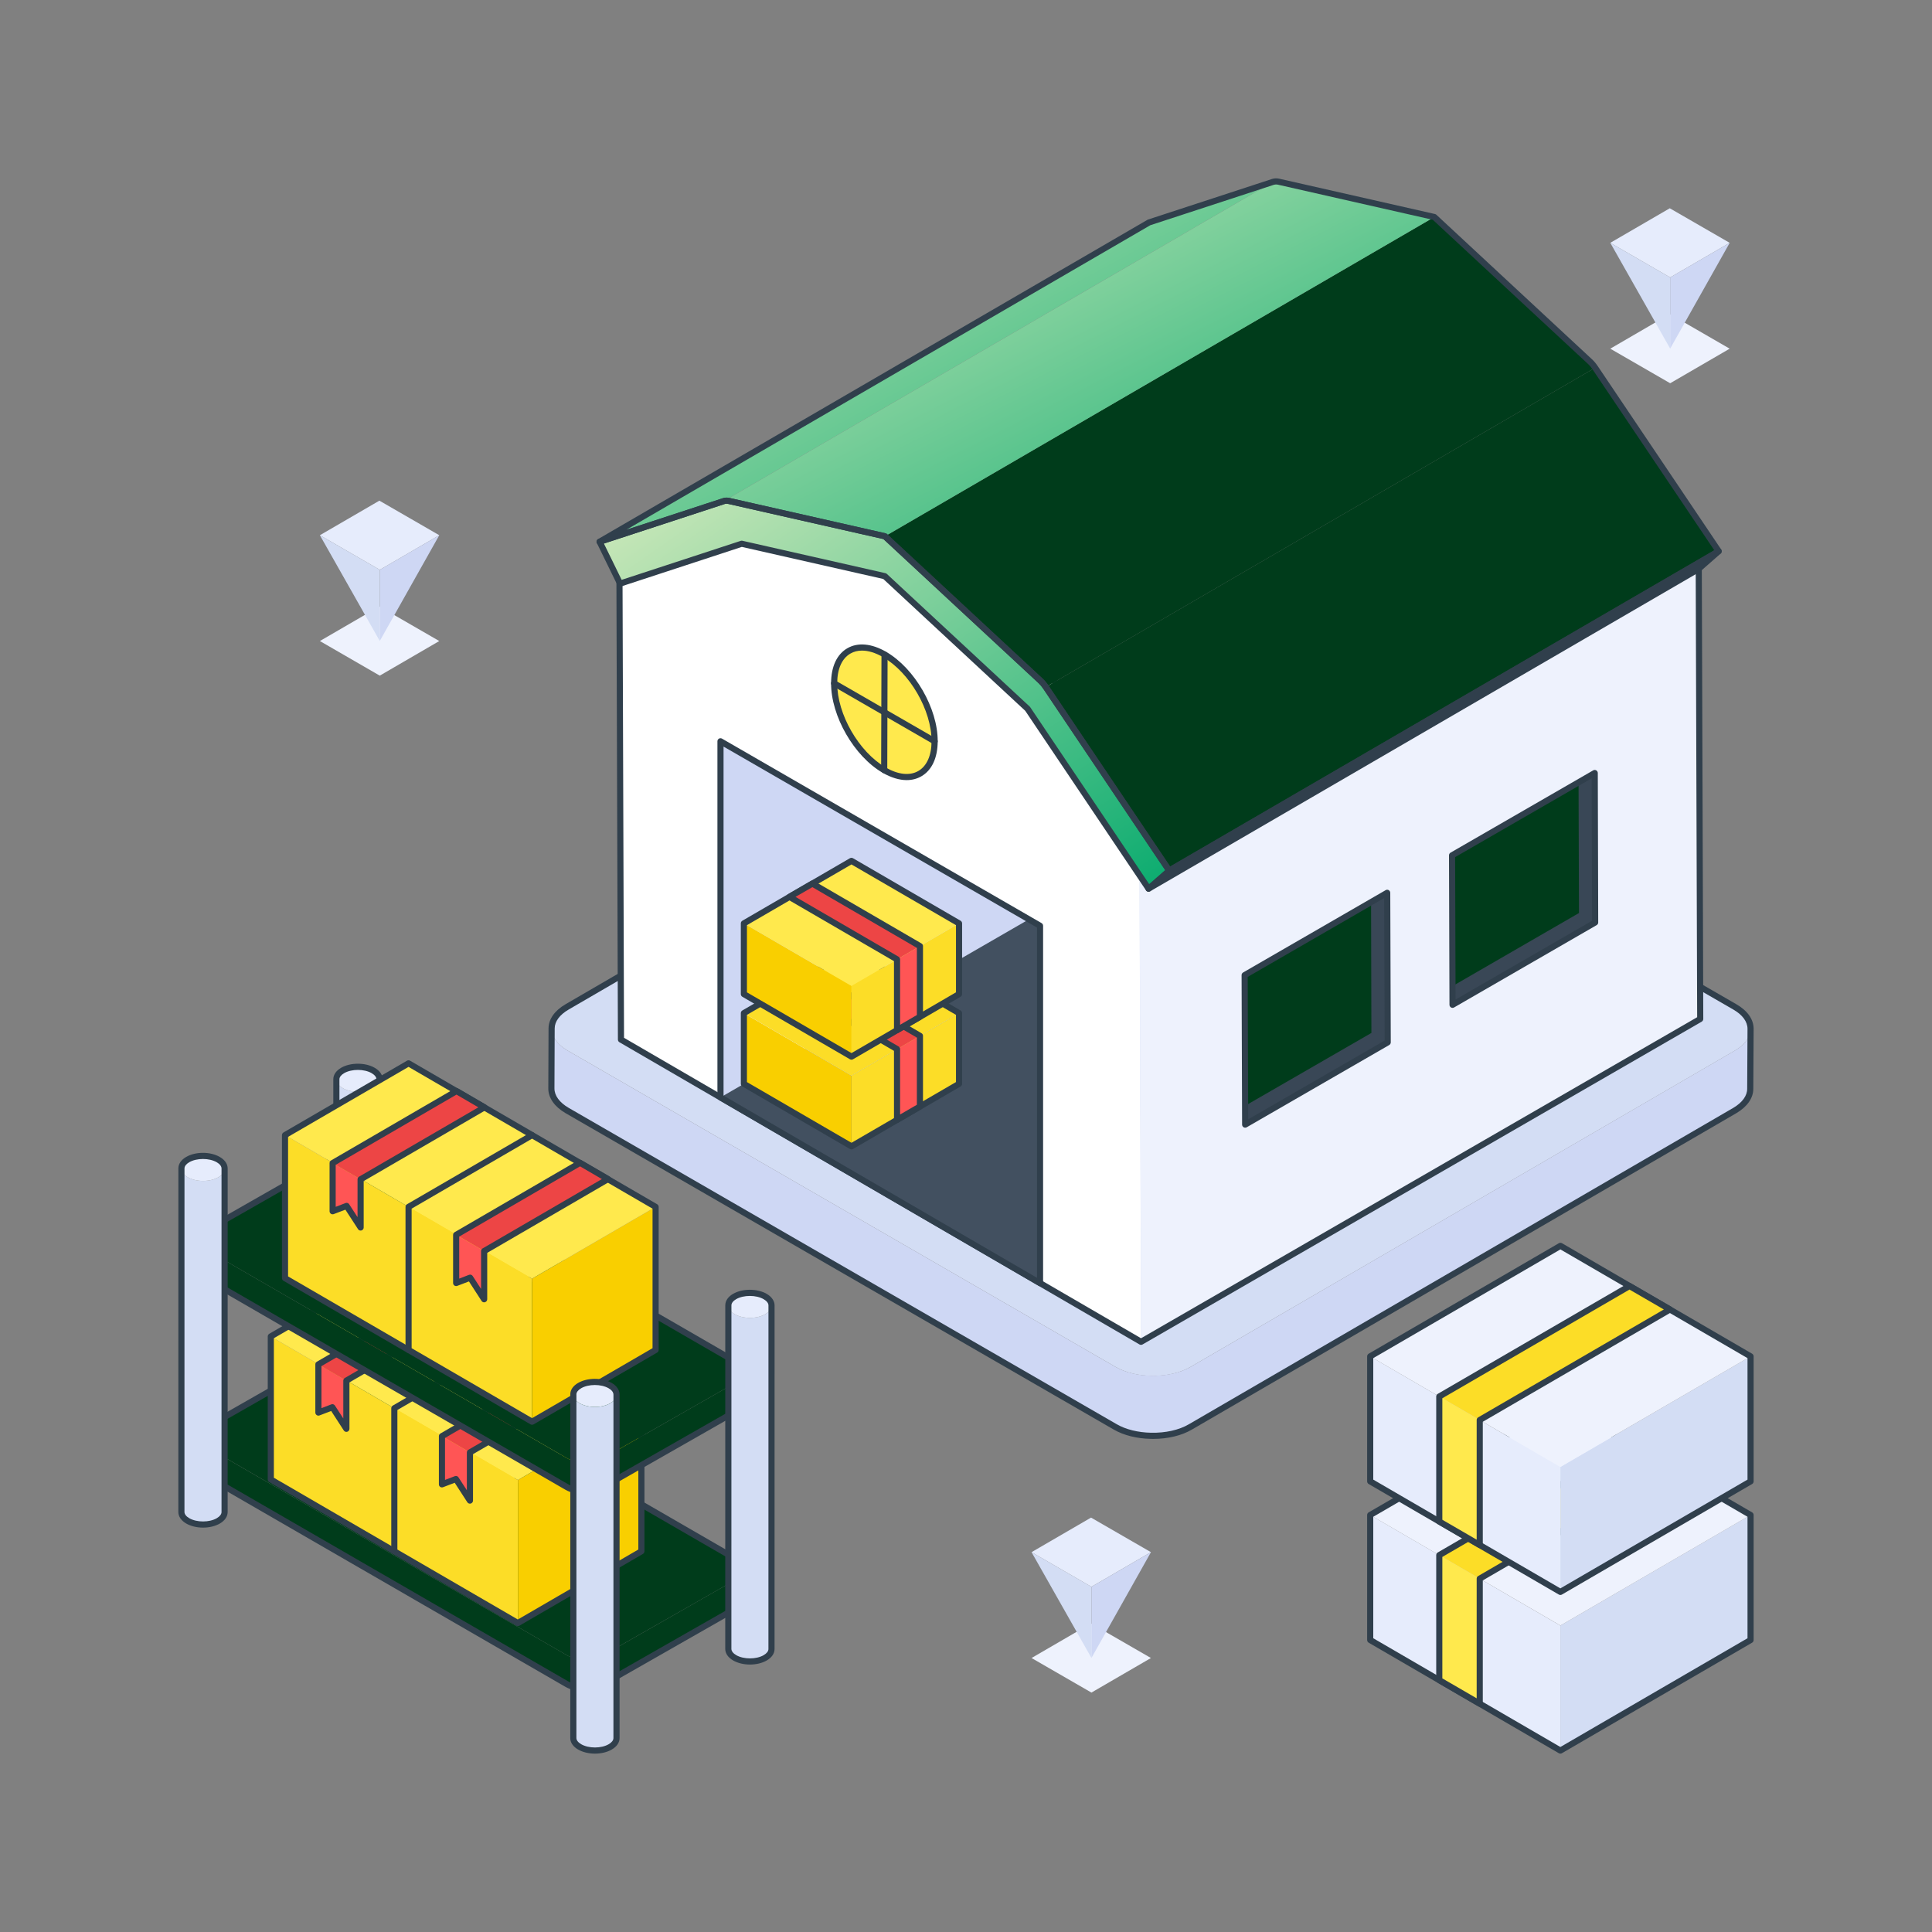 <svg width="65" height="65" viewBox="0 0 65 65" fill="none" xmlns="http://www.w3.org/2000/svg">
<rect x="0" y="0" width="65" height="65" fill="#808080" stroke="none"/>
<path d="M58.369 33.876C59.07 34.28 59.074 34.935 58.377 35.34L40.056 45.987C39.361 46.391 38.23 46.391 37.529 45.986L19.089 35.34C18.388 34.935 18.384 34.28 19.079 33.876L37.4 23.229C38.096 22.824 39.227 22.824 39.928 23.229L58.369 33.876Z" fill="#D3DDF4"/>
<path d="M58.896 34.613L58.886 36.632C58.886 36.897 58.711 37.157 58.368 37.361L40.046 48.008C39.684 48.22 39.202 48.316 38.725 48.306C38.288 48.298 37.853 48.199 37.521 48.005L19.079 37.361C18.727 37.154 18.551 36.886 18.551 36.621L18.559 34.6C18.559 34.868 18.736 35.133 19.087 35.34L37.529 45.987C37.862 46.177 38.291 46.276 38.725 46.284C39.205 46.295 39.69 46.199 40.057 45.987L58.376 35.34C58.722 35.139 58.896 34.876 58.896 34.613Z" fill="#CED7F4"/>
<path d="M38.797 48.41C38.772 48.41 38.747 48.41 38.722 48.409C38.248 48.401 37.803 48.289 37.469 48.095L19.027 37.451C18.653 37.231 18.447 36.937 18.447 36.621L18.455 34.602C18.455 34.29 18.658 34.002 19.026 33.787L37.346 23.14C38.069 22.72 39.251 22.72 39.979 23.14L58.419 33.787C58.793 34.002 58.999 34.296 58.999 34.613L58.988 36.633C58.988 36.942 58.786 37.232 58.42 37.45L40.097 48.098C39.752 48.3 39.293 48.41 38.797 48.41ZM38.661 23.028C38.221 23.028 37.782 23.125 37.449 23.319L19.13 33.966C18.828 34.142 18.662 34.367 18.662 34.6L18.654 36.622C18.654 36.861 18.823 37.092 19.131 37.272L37.572 47.917C37.877 48.093 38.286 48.195 38.727 48.203C39.208 48.214 39.668 48.111 39.994 47.92L58.316 37.272C58.617 37.094 58.782 36.866 58.782 36.632L58.793 34.613C58.793 34.373 58.624 34.143 58.317 33.966L39.877 23.319C39.541 23.125 39.1 23.028 38.661 23.028Z" fill="#303F4C"/>
<path d="M20.842 19.394L20.894 34.975L38.39 45.143L38.338 29.33C34.874 18.561 29.113 15.183 20.842 19.394Z" fill="white"/>
<path d="M38.34 29.33L38.392 45.143L57.204 34.281L57.153 18.7L38.34 29.33Z" fill="#EEF2FD"/>
<path d="M38.389 45.246C38.371 45.246 38.353 45.242 38.337 45.233L20.84 35.065C20.809 35.047 20.789 35.013 20.789 34.976L20.738 19.394C20.738 19.355 20.76 19.32 20.794 19.302C24.489 17.421 27.747 17.043 30.478 18.18C33.812 19.568 36.476 23.268 38.397 29.178L57.1 18.61C57.132 18.592 57.171 18.593 57.203 18.611C57.234 18.63 57.254 18.663 57.254 18.7L57.305 34.282C57.305 34.319 57.285 34.353 57.253 34.372L38.44 45.233C38.424 45.242 38.406 45.246 38.389 45.246ZM20.995 34.916L38.389 45.024L57.099 34.223L57.049 18.876L38.388 29.42C38.361 29.435 38.329 29.437 38.3 29.426C38.271 29.415 38.249 29.391 38.239 29.361C36.335 23.441 33.697 19.743 30.399 18.37C27.74 17.264 24.559 17.63 20.944 19.457L20.995 34.916Z" fill="#303F4C"/>
<path d="M48.258 7.3L53.488 12.157C53.554 12.217 53.614 12.291 53.669 12.372L35.187 23.115C35.132 23.034 35.069 22.96 35.003 22.9L29.773 18.043L48.258 7.3Z" fill="#003C1B"/>
<path d="M53.668 12.372L57.822 18.546L39.337 29.289L35.185 23.115L53.668 12.372Z" fill="#003C1B"/>
<path d="M20.172 18.226L38.657 7.484L42.832 6.117L24.347 16.86L20.172 18.226Z" fill="url(#paint0_linear_2432_26118)"/>
<path d="M24.531 16.855C24.468 16.839 24.405 16.839 24.35 16.86L42.835 6.117C42.887 6.099 42.953 6.099 43.016 6.112L48.259 7.3L29.774 18.043L24.531 16.855Z" fill="url(#paint1_linear_2432_26118)"/>
<path d="M38.643 29.898L57.127 19.156L57.822 18.547L39.337 29.289L38.643 29.898Z" fill="#303F4C"/>
<path d="M38.642 30.002C38.61 30.002 38.579 29.987 38.558 29.959C38.528 29.916 38.534 29.856 38.574 29.821L39.268 29.212L57.77 18.458C57.815 18.432 57.874 18.444 57.905 18.487C57.936 18.53 57.929 18.59 57.889 18.625L57.195 19.234L38.694 29.988C38.678 29.997 38.66 30.002 38.642 30.002Z" fill="#303F4C"/>
<path d="M29.772 18.043L24.53 16.854C24.466 16.84 24.403 16.84 24.349 16.859L20.174 18.226L20.863 19.634L24.954 18.293L29.768 19.384L34.572 23.846L38.643 29.899L39.337 29.29L35.185 23.115C35.13 23.033 35.068 22.96 35.002 22.9L29.772 18.043Z" fill="url(#paint2_linear_2432_26118)"/>
<path d="M38.642 30.002C38.638 30.002 38.633 30.002 38.629 30.001C38.6 29.997 38.573 29.981 38.557 29.957L34.493 23.914L29.717 19.479L24.958 18.4L20.894 19.732C20.845 19.747 20.792 19.725 20.769 19.679L20.081 18.271C20.068 18.244 20.067 18.213 20.078 18.186C20.09 18.159 20.113 18.137 20.141 18.128L24.317 16.761C24.383 16.738 24.465 16.735 24.551 16.753L29.794 17.943C29.812 17.947 29.828 17.955 29.841 17.968L35.072 22.825C35.145 22.892 35.212 22.971 35.27 23.058L39.422 29.233C39.451 29.276 39.444 29.334 39.405 29.368L38.711 29.977C38.691 29.993 38.667 30.002 38.642 30.002ZM24.953 18.19C24.961 18.19 24.969 18.191 24.976 18.193L29.79 19.284C29.808 19.288 29.824 19.297 29.837 19.309L34.642 23.771C34.648 23.776 34.653 23.782 34.658 23.789L38.662 29.744L39.2 29.273L35.099 23.173C35.049 23.099 34.993 23.032 34.932 22.976L29.721 18.138L24.507 16.955C24.46 16.945 24.416 16.945 24.383 16.956L20.318 18.288L20.915 19.508L24.921 18.196C24.932 18.192 24.943 18.19 24.953 18.19Z" fill="#303F4C"/>
<path d="M39.337 29.392C39.303 29.392 39.271 29.376 39.251 29.346L35.099 23.172C35.051 23.102 34.994 23.035 34.93 22.973L29.723 18.136L24.506 16.956C24.457 16.944 24.416 16.944 24.383 16.957L20.203 18.325C20.154 18.341 20.099 18.317 20.077 18.269C20.056 18.221 20.074 18.164 20.12 18.138L38.605 7.395C38.612 7.391 38.618 7.388 38.625 7.386L42.8 6.02C42.87 5.996 42.963 5.995 43.038 6.012L48.279 7.201C48.297 7.205 48.313 7.213 48.326 7.226L53.556 12.083C53.622 12.142 53.687 12.218 53.753 12.315L57.908 18.488C57.924 18.512 57.929 18.541 57.923 18.569C57.917 18.597 57.899 18.621 57.874 18.635L39.389 29.378C39.372 29.388 39.355 29.392 39.337 29.392ZM24.439 16.741C24.476 16.741 24.514 16.746 24.554 16.756L29.795 17.942C29.813 17.946 29.829 17.954 29.843 17.966L35.072 22.824C35.148 22.896 35.214 22.974 35.27 23.056L39.368 29.152L57.675 18.512L53.582 12.431C53.526 12.348 53.471 12.284 53.416 12.235L48.206 7.395L42.992 6.213C42.948 6.203 42.886 6.208 42.865 6.215L38.7 7.578L21.069 17.825L24.315 16.763C24.352 16.748 24.394 16.741 24.439 16.741Z" fill="#303F4C"/>
<path d="M24.24 24.94V36.92L34.992 43.169V31.147L24.24 24.94Z" fill="#CED7F4"/>
<path d="M24.24 36.92L34.608 30.935L34.992 31.147V43.169L24.24 36.92Z" fill="#425060"/>
<path d="M34.991 43.272C34.973 43.272 34.955 43.267 34.94 43.258L24.188 37.009C24.156 36.99 24.137 36.957 24.137 36.92V24.94C24.137 24.903 24.156 24.869 24.188 24.85C24.22 24.832 24.259 24.832 24.291 24.85L35.043 31.057C35.075 31.076 35.094 31.11 35.094 31.147V43.169C35.094 43.206 35.075 43.24 35.042 43.258C35.027 43.267 35.009 43.272 34.991 43.272ZM24.343 36.86L34.888 42.99V31.206L24.343 25.118V36.86Z" fill="#303F4C"/>
<path d="M48.853 28.778L48.865 33.178L48.868 33.806L53.667 31.036L53.652 26.007L53.108 26.322L48.853 28.778Z" fill="#394756"/>
<path d="M41.873 32.808L41.888 37.205L41.89 37.837L46.686 35.069L46.669 30.038L46.128 30.349L41.873 32.808Z" fill="#394756"/>
<path d="M48.853 28.777L48.865 33.178L53.123 30.718L53.108 26.321L48.853 28.777Z" fill="#003C1B"/>
<path d="M41.873 32.808L41.888 37.205L46.139 34.752L46.128 30.349L41.873 32.808Z" fill="#003C1B"/>
<path d="M48.869 33.909C48.852 33.909 48.834 33.904 48.818 33.895C48.786 33.877 48.767 33.843 48.766 33.806L48.75 28.777C48.75 28.74 48.769 28.706 48.801 28.687L53.601 25.918C53.633 25.899 53.672 25.899 53.704 25.918C53.736 25.936 53.756 25.97 53.756 26.006L53.77 31.035C53.77 31.073 53.751 31.107 53.718 31.125L48.921 33.895C48.905 33.904 48.887 33.909 48.869 33.909ZM48.956 28.837L48.972 33.628L53.564 30.977L53.55 26.186L48.956 28.837Z" fill="#303F4C"/>
<path d="M41.892 37.939C41.874 37.939 41.857 37.935 41.841 37.926C41.809 37.907 41.789 37.873 41.789 37.837L41.772 32.808C41.771 32.771 41.791 32.737 41.823 32.718L46.619 29.948C46.651 29.929 46.69 29.93 46.722 29.948C46.754 29.966 46.773 30 46.774 30.037L46.791 35.068C46.791 35.105 46.772 35.139 46.74 35.158L41.944 37.926C41.928 37.935 41.91 37.939 41.892 37.939ZM41.978 32.867L41.994 37.658L46.585 35.009L46.568 30.215L41.978 32.867Z" fill="#303F4C"/>
<path d="M29.759 22.019C28.818 21.476 28.066 21.918 28.062 22.985C28.06 24.059 28.807 25.368 29.748 25.911C30.682 26.45 31.441 26.011 31.444 24.937C31.447 23.87 30.693 22.558 29.759 22.019Z" fill="#FFE94D"/>
<path d="M30.505 26.246C30.255 26.246 29.98 26.163 29.697 26C28.737 25.445 27.957 24.093 27.961 22.985C27.962 22.429 28.157 22.011 28.509 21.809C28.862 21.605 29.325 21.648 29.812 21.929C30.773 22.484 31.552 23.833 31.548 24.938C31.547 25.496 31.351 25.915 30.998 26.118C30.85 26.203 30.684 26.246 30.505 26.246ZM29.001 21.889C28.858 21.889 28.727 21.921 28.612 21.988C28.326 22.152 28.168 22.506 28.167 22.986C28.163 24.027 28.896 25.3 29.8 25.822C30.218 26.063 30.607 26.105 30.894 25.94C31.181 25.775 31.34 25.419 31.341 24.937C31.344 23.899 30.611 22.63 29.708 22.108C29.456 21.962 29.215 21.889 29.001 21.889Z" fill="#303F4C"/>
<path d="M29.748 26.014C29.691 26.014 29.644 25.968 29.645 25.911L29.656 22.019C29.656 21.962 29.702 21.916 29.759 21.916H29.759C29.816 21.916 29.862 21.962 29.862 22.019L29.851 25.912C29.851 25.968 29.804 26.014 29.748 26.014Z" fill="#303F4C"/>
<path d="M31.446 25.043C31.428 25.043 31.41 25.038 31.394 25.029L28.011 23.077C27.961 23.049 27.944 22.985 27.973 22.936C28.001 22.887 28.064 22.87 28.114 22.899L31.497 24.85C31.547 24.879 31.563 24.942 31.535 24.991C31.516 25.024 31.481 25.043 31.446 25.043Z" fill="#303F4C"/>
<path d="M25.027 34.086V36.465L28.647 38.568V36.189L25.027 34.086Z" fill="#F9CF00"/>
<path d="M32.266 34.086V36.465L28.646 38.568V36.189L32.266 34.086Z" fill="#FCDD27"/>
<path d="M25.027 34.086L28.647 36.189L32.267 34.086L28.647 31.982L25.027 34.086Z" fill="#EEF2FD"/>
<path d="M25.027 34.086L28.647 36.189L32.267 34.086L28.647 31.982L25.027 34.086Z" fill="#FCDD27"/>
<path d="M28.647 38.67C28.629 38.67 28.611 38.666 28.595 38.657L24.975 36.553C24.943 36.535 24.924 36.501 24.924 36.464V34.085C24.924 34.048 24.943 34.014 24.975 33.996L28.594 31.893C28.626 31.874 28.666 31.874 28.698 31.893L32.318 33.996C32.349 34.014 32.369 34.048 32.369 34.085V36.464C32.369 36.501 32.349 36.535 32.318 36.553L28.699 38.657C28.683 38.666 28.665 38.67 28.647 38.67ZM25.13 36.405L28.647 38.448L32.163 36.405V34.144L28.646 32.101L25.13 34.144V36.405Z" fill="#303F4C"/>
<path d="M30.951 34.85L30.182 35.297V37.675L30.951 37.228V34.85Z" fill="#FF5555"/>
<path d="M30.95 34.849L30.181 35.297L26.561 33.193L27.331 32.746L30.95 34.849Z" fill="#ED4545"/>
<path d="M30.18 37.778C30.162 37.778 30.145 37.773 30.129 37.764C30.097 37.746 30.077 37.712 30.077 37.675V35.355L26.508 33.282C26.477 33.263 26.457 33.229 26.457 33.193C26.457 33.156 26.477 33.122 26.508 33.103L27.279 32.657C27.311 32.638 27.35 32.638 27.383 32.657L31.002 34.76C31.034 34.778 31.053 34.812 31.053 34.849V37.227C31.053 37.264 31.034 37.298 31.002 37.317L30.232 37.764C30.216 37.774 30.198 37.778 30.18 37.778ZM26.765 33.193L30.232 35.207C30.264 35.226 30.283 35.26 30.283 35.296V37.496L30.847 37.169V34.908L27.331 32.866L26.765 33.193Z" fill="#303F4C"/>
<path d="M25.027 31.066V33.445L28.647 35.548V33.17L25.027 31.066Z" fill="#F9CF00"/>
<path d="M32.266 31.066V33.445L28.646 35.548V33.17L32.266 31.066Z" fill="#FCDD27"/>
<path d="M25.027 31.066L28.647 33.17L32.267 31.066L28.647 28.963L25.027 31.066Z" fill="#FFE94D"/>
<path d="M28.647 35.652C28.629 35.652 28.611 35.647 28.595 35.638L24.975 33.535C24.943 33.516 24.924 33.482 24.924 33.445V31.066C24.924 31.029 24.943 30.996 24.975 30.977L28.594 28.874C28.626 28.856 28.666 28.856 28.698 28.874L32.318 30.977C32.349 30.996 32.369 31.029 32.369 31.066V33.445C32.369 33.482 32.349 33.516 32.318 33.535L28.699 35.638C28.683 35.647 28.665 35.652 28.647 35.652ZM25.13 33.386L28.647 35.43L32.163 33.386V31.126L28.646 29.083L25.13 31.126V33.386Z" fill="#303F4C"/>
<path d="M30.951 31.831L30.182 32.278V34.656L30.951 34.209V31.831Z" fill="#FF5555"/>
<path d="M30.95 31.83L30.181 32.277L26.561 30.174L27.331 29.727L30.95 31.83Z" fill="#ED4545"/>
<path d="M30.18 34.76C30.162 34.76 30.145 34.755 30.129 34.746C30.097 34.727 30.077 34.693 30.077 34.656V32.337L26.508 30.263C26.477 30.245 26.457 30.211 26.457 30.174C26.457 30.137 26.477 30.103 26.508 30.085L27.279 29.638C27.311 29.62 27.35 29.62 27.383 29.638L31.002 31.741C31.034 31.759 31.053 31.793 31.053 31.83V34.209C31.053 34.246 31.034 34.279 31.002 34.298L30.232 34.745C30.216 34.755 30.198 34.76 30.18 34.76ZM26.765 30.174L30.232 32.188C30.264 32.207 30.283 32.241 30.283 32.278V34.477L30.847 34.15V31.89L27.331 29.847L26.765 30.174Z" fill="#303F4C"/>
<path d="M12.772 36.315L12.771 47.875C12.771 47.982 12.7 48.089 12.56 48.171C12.277 48.335 11.818 48.335 11.533 48.171C11.39 48.088 11.318 47.98 11.318 47.871L11.319 36.31C11.319 36.419 11.39 36.528 11.534 36.61C11.818 36.774 12.278 36.774 12.561 36.61C12.701 36.528 12.771 36.422 12.772 36.315Z" fill="#D3DDF4"/>
<path d="M12.556 36.015C12.841 36.179 12.843 36.445 12.56 36.61C12.277 36.774 11.817 36.774 11.533 36.61C11.248 36.446 11.246 36.179 11.529 36.015C11.813 35.851 12.272 35.851 12.556 36.015Z" fill="#E6ECFC"/>
<path d="M12.044 48.398C11.841 48.398 11.637 48.352 11.479 48.26C11.307 48.16 11.213 48.022 11.213 47.871L11.214 36.317C11.214 36.316 11.214 36.315 11.214 36.314C11.214 36.314 11.214 36.313 11.214 36.312C11.213 36.162 11.306 36.024 11.476 35.925C11.792 35.742 12.289 35.742 12.607 35.925C12.776 36.023 12.87 36.158 12.873 36.307C12.873 36.309 12.873 36.312 12.873 36.314L12.872 47.875C12.872 48.024 12.779 48.161 12.61 48.259C12.451 48.352 12.248 48.398 12.044 48.398ZM11.42 36.311L11.419 47.871C11.419 47.945 11.478 48.022 11.582 48.081C11.833 48.226 12.256 48.226 12.505 48.081C12.608 48.022 12.665 47.948 12.665 47.875L12.666 36.322C12.666 36.32 12.666 36.318 12.666 36.316C12.666 36.315 12.666 36.315 12.666 36.315C12.666 36.241 12.607 36.165 12.503 36.105C12.252 35.96 11.829 35.96 11.579 36.105C11.477 36.164 11.42 36.237 11.42 36.31C11.42 36.31 11.42 36.311 11.42 36.311Z" fill="#303F4C"/>
<path d="M24.75 52.443C25.087 52.638 25.088 52.952 24.754 53.147L20.291 55.692C19.958 55.886 19.414 55.886 19.078 55.692L6.986 48.704C6.65 48.51 6.648 48.195 6.981 48.002L11.444 45.456C11.778 45.261 12.322 45.261 12.658 45.456L24.75 52.443Z" fill="#003C1B"/>
<path d="M25.004 52.798L24.999 53.767C24.999 53.895 24.915 54.019 24.75 54.117L20.287 56.663C20.113 56.764 19.882 56.811 19.653 56.806C19.443 56.802 19.234 56.754 19.075 56.661L6.982 49.675C6.813 49.576 6.729 49.447 6.729 49.32L6.732 48.349C6.732 48.478 6.817 48.605 6.986 48.705L19.078 55.692C19.238 55.783 19.444 55.831 19.653 55.835C19.883 55.84 20.116 55.794 20.293 55.692L24.755 53.146C24.921 53.05 25.004 52.924 25.004 52.798Z" fill="#003C1B"/>
<path d="M19.686 56.909C19.673 56.909 19.661 56.909 19.648 56.909C19.412 56.904 19.189 56.848 19.021 56.751L6.928 49.765C6.731 49.649 6.623 49.491 6.623 49.32L6.627 48.35C6.627 48.18 6.734 48.025 6.928 47.912L11.391 45.366C11.759 45.153 12.337 45.153 12.709 45.366L24.8 52.354C24.997 52.468 25.105 52.625 25.105 52.797L25.1 53.767C25.1 53.935 24.994 54.091 24.801 54.205L20.336 56.752C20.163 56.854 19.933 56.909 19.686 56.909ZM12.049 45.412C11.847 45.412 11.646 45.456 11.494 45.545L7.031 48.091C6.904 48.165 6.833 48.257 6.833 48.349L6.829 49.32C6.829 49.413 6.903 49.51 7.032 49.586L19.124 56.572C19.263 56.652 19.45 56.699 19.652 56.702C19.873 56.709 20.084 56.661 20.233 56.574L24.697 54.028C24.823 53.953 24.894 53.86 24.894 53.767L24.899 52.797C24.899 52.703 24.825 52.607 24.697 52.533C24.697 52.533 24.697 52.533 24.697 52.533L12.606 45.545C12.452 45.456 12.25 45.412 12.049 45.412Z" fill="#303F4C"/>
<path d="M9.109 44.964V49.776L13.265 52.191V47.379L9.109 44.964Z" fill="#FCDD27"/>
<path d="M17.421 44.964V49.776L13.266 52.191V47.379L17.421 44.964Z" fill="#F9CF00"/>
<path d="M9.109 44.964L13.265 47.379L17.421 44.964L13.265 42.549L9.109 44.964Z" fill="#FFE94D"/>
<path d="M13.266 52.294C13.248 52.294 13.23 52.289 13.214 52.28L9.059 49.865C9.027 49.847 9.008 49.813 9.008 49.776V44.964C9.008 44.927 9.027 44.893 9.059 44.874L13.214 42.46C13.246 42.441 13.286 42.441 13.318 42.46L17.474 44.874C17.506 44.893 17.526 44.927 17.526 44.964V49.776C17.526 49.813 17.506 49.847 17.474 49.865L13.318 52.28C13.302 52.289 13.284 52.294 13.266 52.294ZM9.214 49.717L13.266 52.071L17.319 49.717V45.023L13.266 42.668L9.214 45.023V49.717Z" fill="#303F4C"/>
<path d="M10.713 45.903L11.654 46.45V48.072L11.183 47.346L10.713 47.525V45.903Z" fill="#FF5555"/>
<path d="M10.713 45.903L14.88 43.481L15.82 44.028L11.653 46.45L10.713 45.903Z" fill="#ED4545"/>
<path d="M11.653 48.174C11.619 48.174 11.586 48.157 11.567 48.127L11.142 47.471L10.749 47.621C10.718 47.633 10.682 47.629 10.654 47.609C10.626 47.59 10.609 47.558 10.609 47.525V45.902C10.609 45.86 10.634 45.825 10.67 45.808L14.828 43.391C14.86 43.373 14.9 43.373 14.932 43.391L15.872 43.938C15.904 43.957 15.923 43.991 15.923 44.028C15.923 44.065 15.904 44.098 15.872 44.117L11.757 46.509V48.071C11.757 48.116 11.727 48.157 11.683 48.17C11.673 48.173 11.663 48.174 11.653 48.174ZM11.183 47.242C11.217 47.242 11.25 47.259 11.269 47.289L11.55 47.722V46.449C11.55 46.413 11.57 46.379 11.602 46.36L15.615 44.028L14.88 43.6L10.815 45.962V47.375L11.146 47.249C11.158 47.244 11.17 47.242 11.183 47.242Z" fill="#303F4C"/>
<path d="M13.27 47.378V52.191L17.425 54.606V49.794L13.27 47.378Z" fill="#FCDD27"/>
<path d="M21.582 47.378V52.191L17.426 54.606V49.794L21.582 47.378Z" fill="#F9CF00"/>
<path d="M13.27 47.379L17.425 49.794L21.581 47.379L17.425 44.964L13.27 47.379Z" fill="#FFE94D"/>
<path d="M17.422 54.709C17.404 54.709 17.386 54.704 17.37 54.695L13.215 52.28C13.184 52.262 13.164 52.228 13.164 52.191V47.379C13.164 47.342 13.184 47.308 13.215 47.289L17.37 44.875C17.402 44.856 17.442 44.856 17.474 44.875L21.631 47.289C21.662 47.308 21.682 47.342 21.682 47.379V52.191C21.682 52.228 21.662 52.262 21.631 52.28L17.474 54.695C17.458 54.704 17.44 54.709 17.422 54.709ZM13.37 52.132L17.422 54.486L21.476 52.132V47.438L17.422 45.083L13.37 47.438V52.132Z" fill="#303F4C"/>
<path d="M14.871 48.318L15.812 48.865V50.487L15.342 49.761L14.871 49.94V48.318Z" fill="#FF5555"/>
<path d="M14.871 48.318L19.038 45.896L19.979 46.443L15.812 48.865L14.871 48.318Z" fill="#ED4545"/>
<path d="M15.81 50.589C15.776 50.589 15.743 50.572 15.723 50.542L15.298 49.886L14.905 50.036C14.874 50.048 14.838 50.044 14.81 50.025C14.782 50.005 14.766 49.974 14.766 49.94V48.318C14.766 48.275 14.791 48.239 14.827 48.223L18.985 45.807C19.017 45.788 19.056 45.788 19.088 45.807L20.029 46.354C20.06 46.373 20.08 46.406 20.08 46.443C20.08 46.48 20.06 46.514 20.029 46.532L15.914 48.924V50.486C15.914 50.532 15.883 50.572 15.839 50.585C15.83 50.588 15.82 50.589 15.81 50.589ZM15.339 49.657C15.373 49.657 15.406 49.674 15.425 49.704L15.707 50.138V48.865C15.707 48.828 15.726 48.794 15.758 48.776L19.771 46.443L19.036 46.015L14.972 48.378V49.79L15.302 49.664C15.315 49.659 15.327 49.657 15.339 49.657Z" fill="#303F4C"/>
<path d="M24.75 45.812C25.087 46.007 25.088 46.321 24.754 46.516L20.291 49.061C19.958 49.255 19.414 49.255 19.078 49.061L6.986 42.074C6.65 41.879 6.648 41.564 6.981 41.371L11.444 38.825C11.778 38.631 12.322 38.631 12.658 38.825L24.75 45.812Z" fill="#003C1B"/>
<path d="M25.004 46.167L24.999 47.136C24.999 47.264 24.915 47.389 24.75 47.486L20.287 50.032C20.113 50.133 19.882 50.18 19.653 50.175C19.443 50.171 19.234 50.123 19.075 50.03L6.982 43.044C6.813 42.945 6.729 42.816 6.729 42.689L6.732 41.718C6.732 41.847 6.817 41.974 6.986 42.074L19.078 49.061C19.238 49.152 19.444 49.2 19.653 49.204C19.883 49.209 20.116 49.163 20.293 49.061L24.755 46.515C24.921 46.419 25.004 46.293 25.004 46.167Z" fill="#003C1B"/>
<path d="M19.686 50.278C19.673 50.278 19.661 50.278 19.648 50.278C19.412 50.273 19.189 50.217 19.021 50.12L6.928 43.134C6.731 43.018 6.623 42.86 6.623 42.689L6.627 41.719C6.627 41.55 6.734 41.394 6.928 41.282L11.391 38.735C11.759 38.522 12.337 38.522 12.709 38.736L24.8 45.723C24.997 45.836 25.105 45.994 25.105 46.166L25.1 47.136C25.1 47.304 24.994 47.46 24.801 47.574L20.336 50.121C20.163 50.223 19.933 50.278 19.686 50.278ZM12.049 38.781C11.847 38.781 11.646 38.825 11.494 38.914L7.031 41.46C6.904 41.534 6.833 41.626 6.833 41.718L6.829 42.689C6.829 42.782 6.903 42.88 7.032 42.955L19.124 49.941C19.263 50.022 19.45 50.068 19.652 50.072C19.878 50.077 20.085 50.029 20.233 49.943L24.697 47.397C24.823 47.322 24.894 47.229 24.894 47.136L24.899 46.166C24.899 46.072 24.825 45.976 24.697 45.902C24.697 45.902 24.697 45.902 24.697 45.902L12.606 38.914C12.452 38.826 12.25 38.781 12.049 38.781Z" fill="#303F4C"/>
<path d="M7.557 39.312L7.556 50.873C7.556 50.98 7.485 51.086 7.345 51.168C7.062 51.333 6.603 51.333 6.318 51.168C6.175 51.086 6.103 50.977 6.104 50.869L6.104 39.308C6.104 39.416 6.176 39.525 6.319 39.608C6.604 39.772 7.063 39.772 7.346 39.608C7.486 39.526 7.557 39.419 7.557 39.312Z" fill="#D3DDF4"/>
<path d="M7.342 39.013C7.626 39.177 7.628 39.443 7.345 39.608C7.062 39.772 6.603 39.772 6.318 39.608C6.034 39.444 6.032 39.177 6.315 39.013C6.598 38.848 7.058 38.849 7.342 39.013Z" fill="#E6ECFC"/>
<path d="M6.832 51.395C6.628 51.395 6.425 51.349 6.266 51.258C6.094 51.158 6 51.02 6 50.869L6.001 39.315C6.001 39.314 6.001 39.313 6.001 39.313C6.001 39.312 6.001 39.312 6.001 39.311C6 39.16 6.093 39.023 6.263 38.924C6.579 38.74 7.076 38.74 7.394 38.924C7.566 39.023 7.66 39.162 7.66 39.314L7.659 50.873C7.658 51.023 7.565 51.16 7.396 51.258C7.238 51.349 7.035 51.395 6.832 51.395ZM6.207 39.309L6.206 50.869C6.206 50.943 6.265 51.019 6.369 51.079C6.62 51.224 7.043 51.224 7.292 51.079C7.395 51.019 7.452 50.946 7.453 50.873L7.453 39.319C7.453 39.318 7.453 39.317 7.453 39.316C7.453 39.315 7.453 39.314 7.453 39.314C7.453 39.313 7.453 39.313 7.453 39.313C7.454 39.239 7.395 39.162 7.291 39.102C7.04 38.957 6.617 38.957 6.367 39.102C6.264 39.162 6.208 39.235 6.207 39.308C6.207 39.308 6.207 39.309 6.207 39.309Z" fill="#303F4C"/>
<path d="M25.957 43.919L25.956 55.48C25.956 55.587 25.886 55.693 25.745 55.775C25.463 55.94 25.003 55.94 24.718 55.775C24.575 55.693 24.504 55.584 24.504 55.476L24.505 43.915C24.505 44.023 24.576 44.132 24.719 44.215C25.004 44.379 25.463 44.379 25.746 44.215C25.887 44.133 25.957 44.026 25.957 43.919Z" fill="#D3DDF4"/>
<path d="M25.742 43.62C26.027 43.784 26.029 44.05 25.745 44.215C25.463 44.379 25.003 44.379 24.718 44.215C24.434 44.051 24.432 43.784 24.715 43.62C24.998 43.455 25.458 43.456 25.742 43.62Z" fill="#E6ECFC"/>
<path d="M25.232 56.002C25.029 56.002 24.825 55.956 24.666 55.864C24.494 55.765 24.4 55.627 24.4 55.475L24.401 43.922C24.401 43.921 24.401 43.92 24.401 43.919C24.401 43.918 24.401 43.916 24.401 43.916C24.401 43.913 24.401 43.911 24.402 43.908C24.404 43.761 24.497 43.627 24.663 43.53C24.98 43.347 25.476 43.347 25.794 43.53C25.964 43.629 26.061 43.771 26.06 43.921L26.059 55.48C26.059 55.629 25.966 55.766 25.797 55.864C25.639 55.956 25.435 56.002 25.232 56.002ZM24.608 43.923L24.607 55.475C24.607 55.549 24.666 55.626 24.77 55.686C25.021 55.831 25.444 55.831 25.693 55.686C25.796 55.626 25.853 55.553 25.853 55.48L25.854 43.926C25.854 43.925 25.854 43.924 25.854 43.923C25.854 43.922 25.854 43.921 25.854 43.92C25.854 43.92 25.854 43.92 25.854 43.919C25.855 43.846 25.796 43.769 25.691 43.709C25.44 43.564 25.017 43.564 24.767 43.709C24.664 43.769 24.608 43.843 24.608 43.916C24.608 43.917 24.608 43.917 24.608 43.917C24.608 43.919 24.608 43.921 24.608 43.923Z" fill="#303F4C"/>
<path d="M9.59 38.19V43.002L13.746 45.417V40.605L9.59 38.19Z" fill="#FCDD27"/>
<path d="M17.902 38.19V43.002L13.746 45.417V40.605L17.902 38.19Z" fill="#F9CF00"/>
<path d="M9.59 38.19L13.745 40.605L17.902 38.19L13.745 35.775L9.59 38.19Z" fill="#FFE94D"/>
<path d="M13.745 45.52C13.727 45.52 13.709 45.515 13.693 45.506L9.538 43.091C9.506 43.073 9.486 43.039 9.486 43.002V38.19C9.486 38.153 9.506 38.119 9.538 38.1L13.693 35.686C13.725 35.667 13.765 35.667 13.797 35.686L17.953 38.1C17.985 38.119 18.004 38.153 18.004 38.19V43.002C18.004 43.039 17.985 43.073 17.953 43.091L13.797 45.506C13.781 45.515 13.763 45.52 13.745 45.52ZM9.692 42.943L13.745 45.297L17.798 42.943V38.249L13.745 35.894L9.692 38.249V42.943Z" fill="#303F4C"/>
<path d="M11.191 39.129L12.133 39.676V41.298L11.662 40.572L11.191 40.751V39.129Z" fill="#FF5555"/>
<path d="M11.193 39.129L15.36 36.707L16.301 37.254L12.134 39.676L11.193 39.129Z" fill="#ED4545"/>
<path d="M12.132 41.401C12.098 41.401 12.065 41.384 12.046 41.354L11.62 40.698L11.228 40.847C11.197 40.86 11.16 40.855 11.133 40.836C11.105 40.817 11.088 40.785 11.088 40.751V39.129C11.088 39.087 11.113 39.051 11.149 39.035L15.307 36.618C15.339 36.6 15.379 36.6 15.411 36.618L16.351 37.166C16.382 37.184 16.402 37.218 16.402 37.255C16.402 37.292 16.383 37.325 16.351 37.344L12.236 39.736V41.298C12.236 41.343 12.206 41.384 12.162 41.397C12.152 41.399 12.142 41.401 12.132 41.401ZM11.662 40.468C11.696 40.468 11.729 40.486 11.748 40.516L12.029 40.949V39.676C12.029 39.64 12.049 39.606 12.081 39.587L16.094 37.255L15.358 36.827L11.294 39.189V40.602L11.624 40.476C11.637 40.471 11.649 40.468 11.662 40.468Z" fill="#303F4C"/>
<path d="M13.744 40.605V45.417L17.9 47.832V43.02L13.744 40.605Z" fill="#FCDD27"/>
<path d="M22.056 40.605V45.417L17.9 47.832V43.02L22.056 40.605Z" fill="#F9CF00"/>
<path d="M13.744 40.605L17.9 43.02L22.056 40.605L17.9 38.19L13.744 40.605Z" fill="#FFE94D"/>
<path d="M17.901 47.935C17.883 47.935 17.865 47.93 17.849 47.921L13.694 45.506C13.662 45.488 13.643 45.454 13.643 45.417V40.605C13.643 40.568 13.662 40.534 13.694 40.515L17.849 38.101C17.881 38.082 17.921 38.082 17.953 38.101L22.109 40.515C22.141 40.534 22.16 40.568 22.16 40.605V45.417C22.16 45.454 22.141 45.488 22.109 45.506L17.953 47.921C17.937 47.93 17.919 47.935 17.901 47.935ZM13.849 45.358L17.901 47.712L21.954 45.358V40.664L17.901 38.309L13.849 40.664V45.358Z" fill="#303F4C"/>
<path d="M15.348 41.544L16.289 42.091V43.713L15.818 42.987L15.348 43.166V41.544Z" fill="#FF5555"/>
<path d="M15.35 41.544L19.517 39.122L20.457 39.669L16.29 42.091L15.35 41.544Z" fill="#ED4545"/>
<path d="M16.288 43.816C16.254 43.816 16.221 43.799 16.202 43.769L15.777 43.112L15.384 43.262C15.352 43.274 15.317 43.27 15.289 43.251C15.261 43.232 15.244 43.2 15.244 43.166V41.544C15.244 41.502 15.269 41.466 15.305 41.45L19.463 39.033C19.495 39.014 19.535 39.014 19.567 39.033L20.507 39.58C20.538 39.599 20.558 39.633 20.558 39.669C20.558 39.706 20.539 39.74 20.507 39.758L16.392 42.151V43.712C16.392 43.758 16.362 43.798 16.318 43.811C16.308 43.814 16.298 43.816 16.288 43.816ZM15.818 42.883C15.852 42.883 15.885 42.901 15.904 42.931L16.185 43.364V42.091C16.185 42.054 16.205 42.02 16.236 42.002L20.25 39.669L19.515 39.241L15.45 41.604V43.017L15.78 42.89C15.793 42.886 15.805 42.883 15.818 42.883Z" fill="#303F4C"/>
<path d="M20.742 46.917L20.742 58.477C20.741 58.584 20.671 58.691 20.53 58.773C20.248 58.937 19.788 58.937 19.503 58.773C19.36 58.69 19.289 58.582 19.289 58.473L19.29 46.913C19.29 47.021 19.361 47.13 19.504 47.212C19.789 47.376 20.248 47.376 20.531 47.212C20.672 47.13 20.742 47.024 20.742 46.917Z" fill="#D3DDF4"/>
<path d="M20.527 46.617C20.812 46.781 20.814 47.047 20.53 47.212C20.248 47.376 19.788 47.376 19.503 47.212C19.219 47.048 19.217 46.781 19.5 46.617C19.783 46.452 20.243 46.453 20.527 46.617Z" fill="#E6ECFC"/>
<path d="M20.017 58.999C19.814 58.999 19.61 58.953 19.451 58.862C19.28 58.763 19.185 58.624 19.186 58.472L19.187 46.919C19.187 46.918 19.187 46.917 19.187 46.916C19.187 46.916 19.187 46.915 19.187 46.914C19.186 46.764 19.279 46.626 19.448 46.528C19.765 46.344 20.262 46.344 20.579 46.527C20.746 46.623 20.843 46.762 20.845 46.909C20.845 46.911 20.845 46.914 20.845 46.916L20.845 58.477C20.844 58.627 20.751 58.763 20.582 58.861C20.424 58.953 20.221 58.999 20.017 58.999ZM19.393 46.913L19.392 58.473C19.391 58.547 19.451 58.623 19.555 58.683C19.806 58.828 20.229 58.828 20.478 58.683C20.581 58.623 20.638 58.55 20.638 58.477L20.639 46.924C20.638 46.922 20.638 46.92 20.638 46.918C20.638 46.917 20.638 46.917 20.638 46.917C20.639 46.843 20.58 46.766 20.476 46.706C20.224 46.561 19.801 46.561 19.552 46.706C19.451 46.765 19.393 46.84 19.392 46.912C19.393 46.912 19.393 46.912 19.393 46.913Z" fill="#303F4C"/>
<path d="M58.895 50.971V55.177L52.496 58.895V54.69L58.895 50.971Z" fill="#D3DDF4"/>
<path d="M46.098 50.971V55.177L52.496 58.895V54.69L46.098 50.971Z" fill="#E6ECFC"/>
<path d="M58.896 50.971L52.498 54.689L46.098 50.971L52.498 47.252L58.896 50.971Z" fill="#EEF2FD"/>
<path d="M52.497 58.999C52.479 58.999 52.461 58.994 52.445 58.985L46.047 55.266C46.016 55.247 45.996 55.214 45.996 55.177V50.971C45.996 50.934 46.016 50.9 46.047 50.882L52.447 47.164C52.478 47.146 52.518 47.146 52.55 47.164L58.948 50.882C58.98 50.901 58.999 50.934 58.999 50.971V55.177C58.999 55.214 58.98 55.248 58.948 55.266L52.549 58.985C52.533 58.994 52.515 58.999 52.497 58.999ZM46.202 55.117L52.497 58.776L58.793 55.117V51.03L52.498 47.373L46.202 51.03V55.117Z" fill="#303F4C"/>
<path d="M48.424 52.322L49.784 53.112V57.317L48.424 56.526V52.322Z" fill="#FFE94D"/>
<path d="M48.424 52.322L49.784 53.113L56.184 49.394L54.822 48.603L48.424 52.322Z" fill="#FCDD27"/>
<path d="M49.784 57.42C49.766 57.42 49.748 57.416 49.732 57.406L48.371 56.615C48.34 56.597 48.32 56.563 48.32 56.526V52.321C48.32 52.284 48.34 52.25 48.371 52.231L54.77 48.514C54.802 48.496 54.841 48.496 54.874 48.514L56.236 49.304C56.267 49.322 56.287 49.356 56.287 49.393C56.287 49.43 56.267 49.464 56.236 49.482L49.887 53.171V57.317C49.887 57.354 49.867 57.388 49.835 57.407C49.819 57.416 49.802 57.42 49.784 57.42ZM48.526 56.467L49.681 57.138V53.112C49.681 53.075 49.7 53.041 49.732 53.023L55.978 49.394L54.822 48.724L48.526 52.381V56.467H48.526Z" fill="#303F4C"/>
<path d="M58.895 45.634V49.839L52.496 53.558V49.353L58.895 45.634Z" fill="#D3DDF4"/>
<path d="M46.098 45.634V49.839L52.496 53.558V49.353L46.098 45.634Z" fill="#E6ECFC"/>
<path d="M58.896 45.634L52.498 49.352L46.098 45.634L52.498 41.916L58.896 45.634Z" fill="#EEF2FD"/>
<path d="M52.497 53.661C52.479 53.661 52.461 53.657 52.445 53.647L46.047 49.928C46.016 49.91 45.996 49.876 45.996 49.839V45.633C45.996 45.596 46.016 45.563 46.047 45.544L52.447 41.826C52.478 41.808 52.518 41.808 52.55 41.826L58.948 45.544C58.98 45.563 58.999 45.596 58.999 45.633V49.839C58.999 49.876 58.98 49.91 58.948 49.928L52.549 53.647C52.533 53.657 52.515 53.661 52.497 53.661ZM46.202 49.78L52.497 53.439L58.793 49.78V45.693L52.498 42.035L46.202 45.693V49.78Z" fill="#303F4C"/>
<path d="M48.424 46.984L49.784 47.775V51.98L48.424 51.189V46.984Z" fill="#FFE94D"/>
<path d="M48.424 46.985L49.784 47.775L56.184 44.056L54.822 43.266L48.424 46.985Z" fill="#FCDD27"/>
<path d="M49.784 52.083C49.766 52.083 49.748 52.079 49.732 52.069L48.371 51.279C48.34 51.26 48.32 51.226 48.32 51.189V46.984C48.32 46.947 48.34 46.913 48.371 46.895L54.77 43.178C54.802 43.159 54.841 43.159 54.874 43.178L56.236 43.967C56.267 43.986 56.287 44.019 56.287 44.056C56.287 44.093 56.267 44.127 56.236 44.145L49.887 47.834V51.98C49.887 52.017 49.867 52.051 49.835 52.069C49.819 52.079 49.802 52.083 49.784 52.083ZM48.526 51.13L49.681 51.801V47.775C49.681 47.738 49.7 47.704 49.732 47.685L55.978 44.056L54.822 43.386L48.526 47.043V51.13H48.526Z" fill="#303F4C"/>
<path d="M38.722 52.221L36.72 53.385L34.705 52.221L36.707 51.058L38.722 52.221Z" fill="#E6ECFC"/>
<path d="M38.722 55.782L36.72 56.945L34.705 55.782L36.707 54.619L38.722 55.782Z" fill="#EEF2FD"/>
<path d="M36.721 53.385V55.779L38.723 52.221L36.721 53.385Z" fill="#CED7F4"/>
<path d="M34.705 52.221L36.72 55.779V53.385L34.705 52.221Z" fill="#D3DDF4"/>
<path d="M14.779 18.007L12.777 19.17L10.762 18.007L12.764 16.844L14.779 18.007Z" fill="#E6ECFC"/>
<path d="M14.779 21.567L12.777 22.731L10.762 21.567L12.764 20.404L14.779 21.567Z" fill="#EEF2FD"/>
<path d="M12.777 19.17V21.565L14.779 18.007L12.777 19.17Z" fill="#CED7F4"/>
<path d="M10.762 18.007L12.777 21.565V19.17L10.762 18.007Z" fill="#D3DDF4"/>
<path d="M58.193 8.17L56.191 9.333L54.176 8.17L56.178 7.007L58.193 8.17Z" fill="#E6ECFC"/>
<path d="M58.193 11.731L56.191 12.894L54.176 11.731L56.178 10.567L58.193 11.731Z" fill="#EEF2FD"/>
<path d="M56.191 9.333V11.728L58.194 8.17L56.191 9.333Z" fill="#CED7F4"/>
<path d="M54.176 8.17L56.191 11.728V9.333L54.176 8.17Z" fill="#D3DDF4"/>
<defs>
<linearGradient id="paint0_linear_2432_26118" x1="21.121" y1="6.574" x2="31.533" y2="25.611" gradientUnits="userSpaceOnUse">
<stop stop-color="#C8E7B8"/>
<stop offset="1" stop-color="#00A86B"/>
</linearGradient>
<linearGradient id="paint1_linear_2432_26118" x1="25.351" y1="6.553" x2="35.234" y2="25.888" gradientUnits="userSpaceOnUse">
<stop stop-color="#C8E7B8"/>
<stop offset="1" stop-color="#00A86B"/>
</linearGradient>
<linearGradient id="paint2_linear_2432_26118" x1="20.976" y1="17.336" x2="33.486" y2="35.277" gradientUnits="userSpaceOnUse">
<stop stop-color="#C8E7B8"/>
<stop offset="1" stop-color="#00A86B"/>
</linearGradient>
</defs>
</svg>
